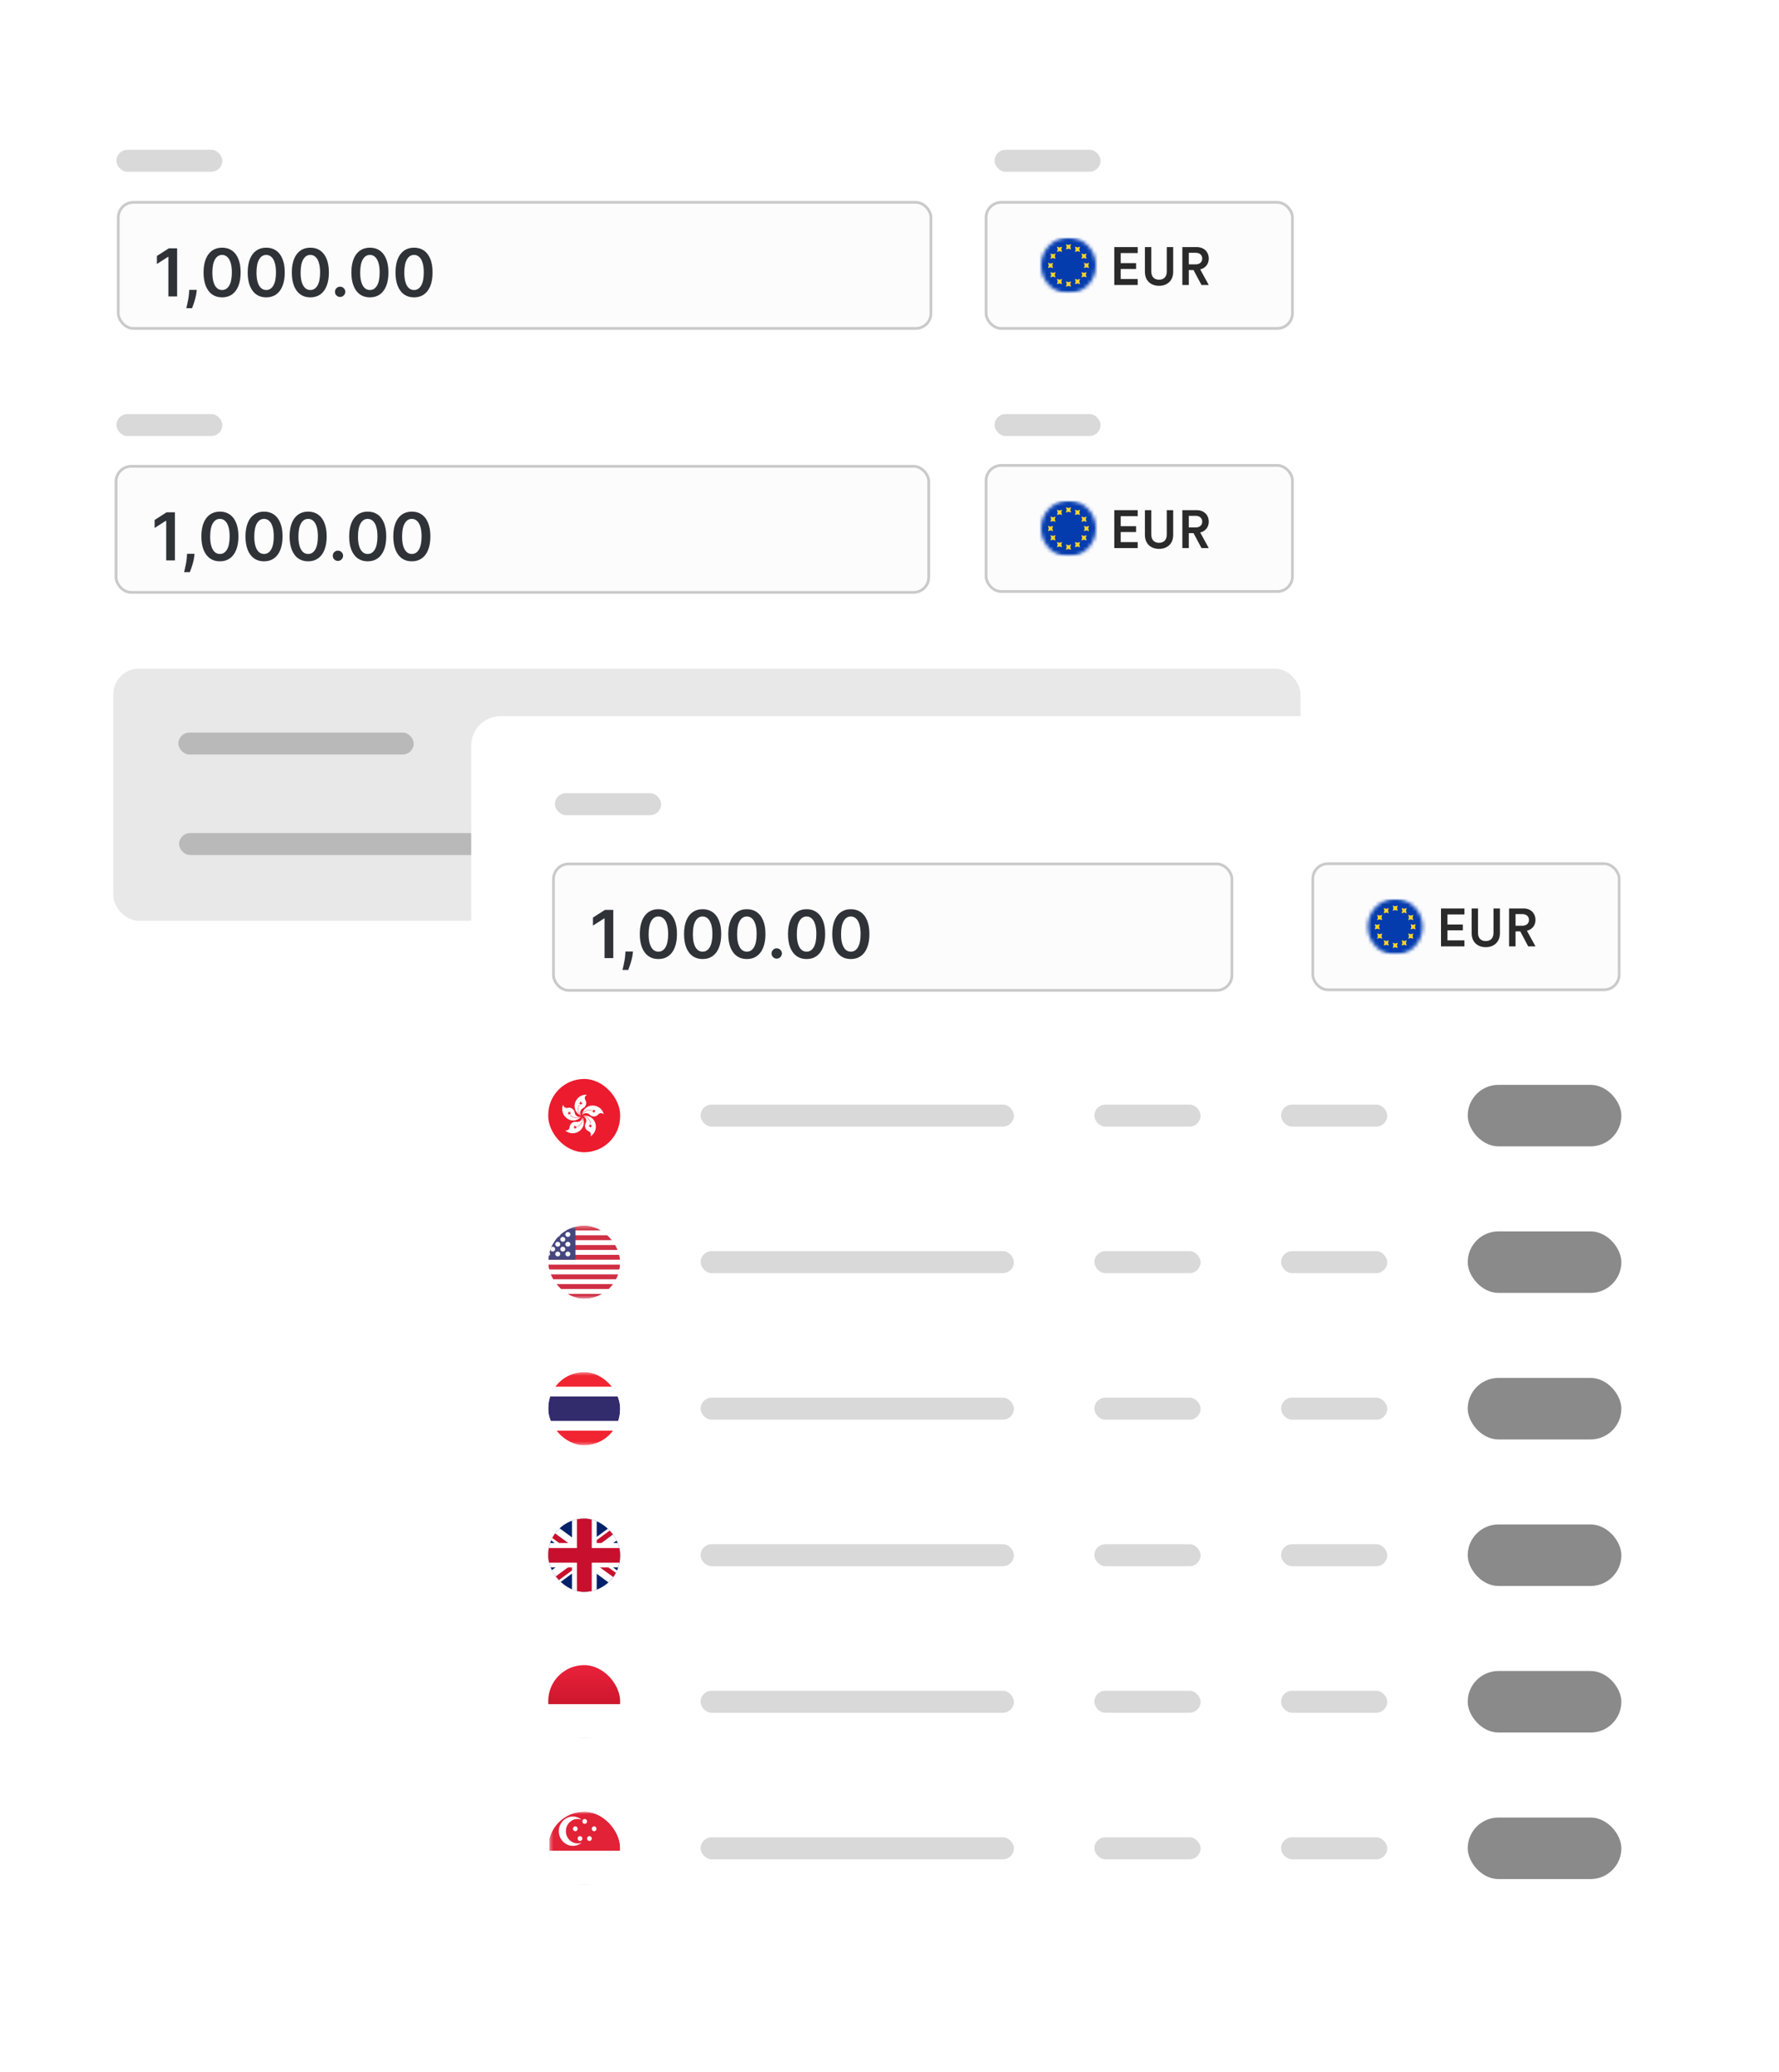 <svg width="487" height="567" viewBox="0 0 487 567" fill="none" xmlns="http://www.w3.org/2000/svg">
<g filter="url(#filter0_d_2832_50527)">
<rect x="8.989" y="8" width="371" height="269" rx="8" fill="white"/>
</g>
<rect x="31.774" y="127.616" width="222.466" height="34.507" rx="4.15" fill="#FCFCFD" stroke="#CACACA" stroke-width="0.755"/>
<path d="M47.88 140.2V153.371H45.494V142.521H45.417L42.337 144.489V142.303L45.61 140.2H47.88ZM53.258 151.57L53.174 152.277C53.114 152.818 53.007 153.366 52.853 153.924C52.703 154.485 52.544 155.002 52.377 155.474C52.21 155.945 52.075 156.316 51.972 156.586H50.403C50.463 156.325 50.544 155.969 50.647 155.519C50.754 155.068 50.857 154.562 50.956 154.001C51.054 153.439 51.121 152.869 51.155 152.29L51.2 151.57H53.258ZM60.195 153.621C59.136 153.621 58.227 153.353 57.469 152.818C56.714 152.277 56.133 151.499 55.726 150.483C55.323 149.463 55.121 148.234 55.121 146.798C55.126 145.362 55.329 144.14 55.732 143.132C56.14 142.121 56.721 141.349 57.475 140.817C58.234 140.286 59.141 140.02 60.195 140.02C61.25 140.02 62.157 140.286 62.916 140.817C63.675 141.349 64.255 142.121 64.659 143.132C65.066 144.144 65.269 145.366 65.269 146.798C65.269 148.239 65.066 149.469 64.659 150.49C64.255 151.506 63.675 152.282 62.916 152.818C62.161 153.353 61.254 153.621 60.195 153.621ZM60.195 151.609C61.019 151.609 61.668 151.203 62.144 150.393C62.624 149.578 62.864 148.38 62.864 146.798C62.864 145.752 62.755 144.873 62.536 144.161C62.318 143.45 62.009 142.914 61.61 142.554C61.212 142.189 60.74 142.007 60.195 142.007C59.377 142.007 58.729 142.414 58.253 143.229C57.777 144.039 57.537 145.229 57.533 146.798C57.529 147.849 57.634 148.732 57.848 149.448C58.067 150.164 58.375 150.704 58.774 151.068C59.173 151.428 59.647 151.609 60.195 151.609ZM72.275 153.621C71.216 153.621 70.307 153.353 69.548 152.818C68.793 152.277 68.212 151.499 67.805 150.483C67.402 149.463 67.2 148.234 67.2 146.798C67.205 145.362 67.408 144.14 67.811 143.132C68.219 142.121 68.8 141.349 69.554 140.817C70.313 140.286 71.22 140.02 72.275 140.02C73.329 140.02 74.236 140.286 74.995 140.817C75.754 141.349 76.335 142.121 76.738 143.132C77.145 144.144 77.349 145.366 77.349 146.798C77.349 148.239 77.145 149.469 76.738 150.49C76.335 151.506 75.754 152.282 74.995 152.818C74.24 153.353 73.334 153.621 72.275 153.621ZM72.275 151.609C73.098 151.609 73.747 151.203 74.223 150.393C74.703 149.578 74.943 148.38 74.943 146.798C74.943 145.752 74.834 144.873 74.615 144.161C74.397 143.45 74.088 142.914 73.689 142.554C73.291 142.189 72.819 142.007 72.275 142.007C71.456 142.007 70.808 142.414 70.332 143.229C69.856 144.039 69.616 145.229 69.612 146.798C69.608 147.849 69.713 148.732 69.927 149.448C70.146 150.164 70.454 150.704 70.853 151.068C71.252 151.428 71.726 151.609 72.275 151.609ZM84.353 153.621C83.295 153.621 82.386 153.353 81.627 152.818C80.872 152.277 80.291 151.499 79.884 150.483C79.481 149.463 79.279 148.234 79.279 146.798C79.284 145.362 79.487 144.14 79.89 143.132C80.298 142.121 80.879 141.349 81.633 140.817C82.392 140.286 83.299 140.02 84.353 140.02C85.408 140.02 86.315 140.286 87.074 140.817C87.833 141.349 88.414 142.121 88.817 143.132C89.224 144.144 89.428 145.366 89.428 146.798C89.428 148.239 89.224 149.469 88.817 150.49C88.414 151.506 87.833 152.282 87.074 152.818C86.319 153.353 85.412 153.621 84.353 153.621ZM84.353 151.609C85.177 151.609 85.826 151.203 86.302 150.393C86.782 149.578 87.022 148.38 87.022 146.798C87.022 145.752 86.913 144.873 86.694 144.161C86.476 143.45 86.167 142.914 85.768 142.554C85.37 142.189 84.898 142.007 84.353 142.007C83.535 142.007 82.887 142.414 82.411 143.229C81.936 144.039 81.695 145.229 81.691 146.798C81.687 147.849 81.792 148.732 82.006 149.448C82.225 150.164 82.534 150.704 82.932 151.068C83.331 151.428 83.805 151.609 84.353 151.609ZM92.511 153.512C92.121 153.512 91.787 153.375 91.508 153.101C91.229 152.826 91.092 152.492 91.097 152.097C91.092 151.711 91.229 151.381 91.508 151.107C91.787 150.832 92.121 150.695 92.511 150.695C92.889 150.695 93.217 150.832 93.495 151.107C93.778 151.381 93.922 151.711 93.926 152.097C93.922 152.359 93.853 152.597 93.72 152.811C93.592 153.025 93.42 153.197 93.206 153.326C92.996 153.45 92.764 153.512 92.511 153.512ZM100.659 153.621C99.6 153.621 98.692 153.353 97.933 152.818C97.178 152.277 96.597 151.499 96.19 150.483C95.787 149.463 95.585 148.234 95.585 146.798C95.59 145.362 95.793 144.14 96.196 143.132C96.604 142.121 97.184 141.349 97.939 140.817C98.698 140.286 99.605 140.02 100.659 140.02C101.714 140.02 102.621 140.286 103.38 140.817C104.139 141.349 104.719 142.121 105.123 143.132C105.53 144.144 105.733 145.366 105.733 146.798C105.733 148.239 105.53 149.469 105.123 150.49C104.719 151.506 104.139 152.282 103.38 152.818C102.625 153.353 101.718 153.621 100.659 153.621ZM100.659 151.609C101.483 151.609 102.132 151.203 102.608 150.393C103.088 149.578 103.328 148.38 103.328 146.798C103.328 145.752 103.219 144.873 103 144.161C102.782 143.45 102.473 142.914 102.074 142.554C101.675 142.189 101.204 142.007 100.659 142.007C99.841 142.007 99.193 142.414 98.717 143.229C98.241 144.039 98.001 145.229 97.997 146.798C97.993 147.849 98.098 148.732 98.312 149.448C98.531 150.164 98.839 150.704 99.238 151.068C99.637 151.428 100.111 151.609 100.659 151.609ZM112.738 153.621C111.679 153.621 110.771 153.353 110.012 152.818C109.257 152.277 108.676 151.499 108.269 150.483C107.866 149.463 107.664 148.234 107.664 146.798C107.669 145.362 107.872 144.14 108.275 143.132C108.683 142.121 109.264 141.349 110.018 140.817C110.777 140.286 111.684 140.02 112.738 140.02C113.793 140.02 114.7 140.286 115.459 140.817C116.218 141.349 116.799 142.121 117.202 143.132C117.609 144.144 117.813 145.366 117.813 146.798C117.813 148.239 117.609 149.469 117.202 150.49C116.799 151.506 116.218 152.282 115.459 152.818C114.704 153.353 113.797 153.621 112.738 153.621ZM112.738 151.609C113.562 151.609 114.211 151.203 114.687 150.393C115.167 149.578 115.407 148.38 115.407 146.798C115.407 145.752 115.298 144.873 115.079 144.161C114.861 143.45 114.552 142.914 114.153 142.554C113.755 142.189 113.283 142.007 112.738 142.007C111.92 142.007 111.272 142.414 110.796 143.229C110.32 144.039 110.08 145.229 110.076 146.798C110.072 147.849 110.177 148.732 110.391 149.448C110.61 150.164 110.918 150.704 111.317 151.068C111.716 151.428 112.19 151.609 112.738 151.609Z" fill="#2F3237"/>
<rect x="269.938" y="127.377" width="83.87" height="34.507" rx="4.15" fill="#FCFCFD" stroke="#CACACA" stroke-width="0.755"/>
<path d="M311.443 150H305.033V139.624H311.443V141.263H306.789V144.015H311.004V145.61H306.789V148.361H311.443V150ZM317.283 150.22C315.117 150.22 313.419 148.888 313.419 146.385V139.624H315.161V146.283C315.161 147.746 315.966 148.551 317.283 148.551C318.615 148.551 319.405 147.746 319.405 146.283V139.624H321.161V146.385C321.161 148.888 319.463 150.22 317.283 150.22ZM328.908 150L326.727 145.902H325.439V150H323.669V139.624H327.649C329.654 139.624 330.898 141.015 330.898 142.771C330.898 144.249 330.005 145.376 328.556 145.727L330.898 150H328.908ZM325.439 144.351H327.327C328.41 144.351 329.112 143.722 329.112 142.771C329.112 141.805 328.41 141.176 327.327 141.176H325.439V144.351Z" fill="#2A2A2A"/>
<mask id="mask0_2832_50527" style="mask-type:luminance" maskUnits="userSpaceOnUse" x="285" y="137" width="15" height="16">
<path d="M300 144.5C300 140.358 296.642 137 292.5 137C288.358 137 285 140.358 285 144.5V144.783C285 148.925 288.358 152.283 292.5 152.283C296.642 152.283 300 148.925 300 144.783V144.5Z" fill="white"/>
</mask>
<g mask="url(#mask0_2832_50527)">
<path d="M300 144.5C300 140.358 296.642 137 292.5 137C288.358 137 285 140.358 285 144.5V144.783C285 148.925 288.358 152.283 292.5 152.283C296.642 152.283 300 148.925 300 144.783V144.5Z" fill="white"/>
<path d="M302.136 137H282.863C282.488 137 282.184 137.304 282.184 137.679V151.604C282.184 151.979 282.488 152.283 282.863 152.283H302.136C302.512 152.283 302.816 151.979 302.816 151.604V137.679C302.816 137.304 302.512 137 302.136 137Z" fill="white"/>
<path d="M302.136 137H282.863C282.488 137 282.184 137.304 282.184 137.679V151.604C282.184 151.979 282.488 152.283 282.863 152.283H302.136C302.512 152.283 302.816 151.979 302.816 151.604V137.679C302.816 137.304 302.512 137 302.136 137Z" fill="white"/>
<mask id="mask1_2832_50527" style="mask-type:luminance" maskUnits="userSpaceOnUse" x="282" y="137" width="21" height="16">
<path d="M302.136 137H282.863C282.488 137 282.184 137.304 282.184 137.679V151.604C282.184 151.979 282.488 152.283 282.863 152.283H302.136C302.512 152.283 302.816 151.979 302.816 151.604V137.679C302.816 137.304 302.512 137 302.136 137Z" fill="white"/>
</mask>
<g mask="url(#mask1_2832_50527)">
<path d="M302.816 137H282.184V152.283H302.816V137Z" fill="#043CAE"/>
<path fill-rule="evenodd" clip-rule="evenodd" d="M291.805 140.268L292.5 140.057L293.195 140.268L292.991 139.548L293.195 138.827L292.5 139.038L291.805 138.827L292.009 139.548L291.805 140.268ZM291.805 150.457L292.5 150.246L293.195 150.457L292.991 149.736L293.195 149.016L292.5 149.227L291.805 149.016L292.009 149.736L291.805 150.457ZM297.412 145.151L296.717 145.362L296.921 144.642L296.717 143.922L297.412 144.133L298.107 143.922L297.903 144.642L298.107 145.362L297.412 145.151ZM286.893 145.362L287.587 145.151L288.282 145.362L288.079 144.642L288.282 143.922L287.587 144.133L286.893 143.922L287.096 144.642L286.893 145.362ZM296.754 142.604L296.059 142.815L296.263 142.095L296.059 141.374L296.754 141.585L297.449 141.374L297.245 142.095L297.449 142.815L296.754 142.604ZM287.551 147.909L288.245 147.698L288.94 147.909L288.736 147.189L288.94 146.469L288.245 146.68L287.551 146.469L287.754 147.189L287.551 147.909ZM294.956 140.739L294.261 140.951L294.465 140.23L294.261 139.51L294.956 139.72L295.651 139.51L295.447 140.23L295.651 140.951L294.956 140.739ZM289.349 149.774L290.043 149.563L290.738 149.774L290.535 149.054L290.738 148.333L290.043 148.544L289.349 148.333L289.552 149.054L289.349 149.774ZM296.754 147.698L296.059 147.909L296.263 147.189L296.059 146.469L296.754 146.68L297.449 146.469L297.245 147.189L297.449 147.909L296.754 147.698ZM287.551 142.815L288.245 142.604L288.94 142.815L288.736 142.095L288.94 141.374L288.245 141.585L287.551 141.374L287.754 142.095L287.551 142.815ZM294.956 149.563L294.261 149.774L294.465 149.054L294.261 148.333L294.956 148.544L295.651 148.333L295.447 149.054L295.651 149.774L294.956 149.563ZM289.349 140.951L290.043 140.739L290.738 140.951L290.535 140.23L290.738 139.51L290.043 139.72L289.349 139.51L289.552 140.23L289.349 140.951Z" fill="#FFD429"/>
</g>
</g>
<rect x="32.377" y="55.377" width="222.466" height="34.507" rx="4.15" fill="#FCFCFD" stroke="#CACACA" stroke-width="0.755"/>
<path d="M48.483 67.962V81.132H46.098V70.283H46.02L42.94 72.251V70.064L46.213 67.962H48.483ZM53.861 79.332L53.778 80.039C53.718 80.579 53.611 81.128 53.456 81.685C53.306 82.247 53.148 82.764 52.98 83.235C52.813 83.707 52.678 84.078 52.575 84.348H51.006C51.066 84.086 51.148 83.731 51.251 83.28C51.358 82.83 51.461 82.324 51.559 81.763C51.658 81.201 51.724 80.631 51.758 80.052L51.804 79.332H53.861ZM60.799 81.383C59.74 81.383 58.831 81.115 58.072 80.579C57.318 80.039 56.737 79.261 56.329 78.245C55.926 77.224 55.725 75.996 55.725 74.56C55.729 73.124 55.933 71.902 56.336 70.894C56.743 69.882 57.324 69.111 58.079 68.579C58.837 68.047 59.744 67.781 60.799 67.781C61.854 67.781 62.76 68.047 63.519 68.579C64.278 69.111 64.859 69.882 65.262 70.894C65.669 71.906 65.873 73.128 65.873 74.56C65.873 76 65.669 77.231 65.262 78.251C64.859 79.267 64.278 80.043 63.519 80.579C62.765 81.115 61.858 81.383 60.799 81.383ZM60.799 79.37C61.622 79.37 62.272 78.965 62.748 78.155C63.228 77.34 63.468 76.142 63.468 74.56C63.468 73.514 63.358 72.635 63.14 71.923C62.921 71.211 62.612 70.675 62.214 70.315C61.815 69.951 61.343 69.769 60.799 69.769C59.98 69.769 59.333 70.176 58.857 70.991C58.381 71.801 58.141 72.991 58.136 74.56C58.132 75.61 58.237 76.493 58.452 77.209C58.67 77.925 58.979 78.466 59.378 78.83C59.776 79.19 60.25 79.37 60.799 79.37ZM72.878 81.383C71.819 81.383 70.91 81.115 70.151 80.579C69.397 80.039 68.816 79.261 68.408 78.245C68.005 77.224 67.804 75.996 67.804 74.56C67.808 73.124 68.012 71.902 68.415 70.894C68.822 69.882 69.403 69.111 70.158 68.579C70.916 68.047 71.823 67.781 72.878 67.781C73.933 67.781 74.84 68.047 75.598 68.579C76.357 69.111 76.938 69.882 77.341 70.894C77.748 71.906 77.952 73.128 77.952 74.56C77.952 76 77.748 77.231 77.341 78.251C76.938 79.267 76.357 80.043 75.598 80.579C74.844 81.115 73.937 81.383 72.878 81.383ZM72.878 79.37C73.701 79.37 74.351 78.965 74.827 78.155C75.307 77.34 75.547 76.142 75.547 74.56C75.547 73.514 75.438 72.635 75.219 71.923C75 71.211 74.692 70.675 74.293 70.315C73.894 69.951 73.422 69.769 72.878 69.769C72.059 69.769 71.412 70.176 70.936 70.991C70.46 71.801 70.22 72.991 70.216 74.56C70.211 75.61 70.316 76.493 70.531 77.209C70.749 77.925 71.058 78.466 71.457 78.83C71.856 79.19 72.329 79.37 72.878 79.37ZM84.957 81.383C83.898 81.383 82.989 81.115 82.23 80.579C81.476 80.039 80.895 79.261 80.487 78.245C80.085 77.224 79.883 75.996 79.883 74.56C79.887 73.124 80.091 71.902 80.494 70.894C80.901 69.882 81.482 69.111 82.237 68.579C82.996 68.047 83.902 67.781 84.957 67.781C86.012 67.781 86.918 68.047 87.677 68.579C88.436 69.111 89.017 69.882 89.42 70.894C89.828 71.906 90.031 73.128 90.031 74.56C90.031 76 89.828 77.231 89.42 78.251C89.017 79.267 88.436 80.043 87.677 80.579C86.923 81.115 86.016 81.383 84.957 81.383ZM84.957 79.37C85.78 79.37 86.43 78.965 86.906 78.155C87.386 77.34 87.626 76.142 87.626 74.56C87.626 73.514 87.517 72.635 87.298 71.923C87.079 71.211 86.771 70.675 86.372 70.315C85.973 69.951 85.501 69.769 84.957 69.769C84.138 69.769 83.491 70.176 83.015 70.991C82.539 71.801 82.299 72.991 82.295 74.56C82.29 75.61 82.395 76.493 82.61 77.209C82.828 77.925 83.137 78.466 83.536 78.83C83.934 79.19 84.408 79.37 84.957 79.37ZM93.115 81.274C92.725 81.274 92.39 81.137 92.112 80.862C91.833 80.588 91.696 80.253 91.7 79.859C91.696 79.473 91.833 79.143 92.112 78.869C92.39 78.594 92.725 78.457 93.115 78.457C93.492 78.457 93.82 78.594 94.099 78.869C94.382 79.143 94.525 79.473 94.53 79.859C94.525 80.121 94.457 80.359 94.324 80.573C94.195 80.787 94.024 80.959 93.809 81.087C93.599 81.212 93.368 81.274 93.115 81.274ZM101.263 81.383C100.204 81.383 99.295 81.115 98.536 80.579C97.782 80.039 97.201 79.261 96.793 78.245C96.39 77.224 96.189 75.996 96.189 74.56C96.193 73.124 96.397 71.902 96.8 70.894C97.207 69.882 97.788 69.111 98.543 68.579C99.301 68.047 100.208 67.781 101.263 67.781C102.318 67.781 103.224 68.047 103.983 68.579C104.742 69.111 105.323 69.882 105.726 70.894C106.133 71.906 106.337 73.128 106.337 74.56C106.337 76 106.133 77.231 105.726 78.251C105.323 79.267 104.742 80.043 103.983 80.579C103.229 81.115 102.322 81.383 101.263 81.383ZM101.263 79.37C102.086 79.37 102.736 78.965 103.211 78.155C103.692 77.34 103.932 76.142 103.932 74.56C103.932 73.514 103.822 72.635 103.604 71.923C103.385 71.211 103.076 70.675 102.678 70.315C102.279 69.951 101.807 69.769 101.263 69.769C100.444 69.769 99.797 70.176 99.321 70.991C98.845 71.801 98.605 72.991 98.6 74.56C98.596 75.61 98.701 76.493 98.916 77.209C99.134 77.925 99.443 78.466 99.842 78.83C100.24 79.19 100.714 79.37 101.263 79.37ZM113.342 81.383C112.283 81.383 111.374 81.115 110.615 80.579C109.861 80.039 109.28 79.261 108.872 78.245C108.469 77.224 108.268 75.996 108.268 74.56C108.272 73.124 108.476 71.902 108.879 70.894C109.286 69.882 109.867 69.111 110.622 68.579C111.38 68.047 112.287 67.781 113.342 67.781C114.397 67.781 115.303 68.047 116.062 68.579C116.821 69.111 117.402 69.882 117.805 70.894C118.212 71.906 118.416 73.128 118.416 74.56C118.416 76 118.212 77.231 117.805 78.251C117.402 79.267 116.821 80.043 116.062 80.579C115.308 81.115 114.401 81.383 113.342 81.383ZM113.342 79.37C114.165 79.37 114.815 78.965 115.291 78.155C115.771 77.34 116.011 76.142 116.011 74.56C116.011 73.514 115.902 72.635 115.683 71.923C115.464 71.211 115.156 70.675 114.757 70.315C114.358 69.951 113.886 69.769 113.342 69.769C112.523 69.769 111.876 70.176 111.4 70.991C110.924 71.801 110.684 72.991 110.68 74.56C110.675 75.61 110.78 76.493 110.995 77.209C111.213 77.925 111.522 78.466 111.921 78.83C112.319 79.19 112.793 79.37 113.342 79.37Z" fill="#2F3237"/>
<rect x="269.938" y="55.377" width="83.87" height="34.507" rx="4.15" fill="#FCFCFD" stroke="#CACACA" stroke-width="0.755"/>
<path d="M311.443 78H305.033V67.624H311.443V69.263H306.789V72.015H311.004V73.61H306.789V76.361H311.443V78ZM317.283 78.219C315.117 78.219 313.419 76.888 313.419 74.385V67.624H315.161V74.283C315.161 75.746 315.966 76.551 317.283 76.551C318.615 76.551 319.405 75.746 319.405 74.283V67.624H321.161V74.385C321.161 76.888 319.463 78.219 317.283 78.219ZM328.908 78L326.727 73.902H325.439V78H323.669V67.624H327.649C329.654 67.624 330.898 69.015 330.898 70.771C330.898 72.249 330.005 73.376 328.556 73.727L330.898 78H328.908ZM325.439 72.351H327.327C328.41 72.351 329.112 71.722 329.112 70.771C329.112 69.805 328.41 69.176 327.327 69.176H325.439V72.351Z" fill="#2A2A2A"/>
<mask id="mask2_2832_50527" style="mask-type:luminance" maskUnits="userSpaceOnUse" x="285" y="65" width="15" height="16">
<path d="M300 72.5C300 68.358 296.642 65 292.5 65C288.358 65 285 68.358 285 72.5V72.783C285 76.925 288.358 80.283 292.5 80.283C296.642 80.283 300 76.925 300 72.783V72.5Z" fill="white"/>
</mask>
<g mask="url(#mask2_2832_50527)">
<path d="M300 72.5C300 68.358 296.642 65 292.5 65C288.358 65 285 68.358 285 72.5V72.783C285 76.925 288.358 80.283 292.5 80.283C296.642 80.283 300 76.925 300 72.783V72.5Z" fill="white"/>
<path d="M302.136 65H282.863C282.488 65 282.184 65.304 282.184 65.679V79.604C282.184 79.979 282.488 80.283 282.863 80.283H302.136C302.512 80.283 302.816 79.979 302.816 79.604V65.679C302.816 65.304 302.512 65 302.136 65Z" fill="white"/>
<path d="M302.136 65H282.863C282.488 65 282.184 65.304 282.184 65.679V79.604C282.184 79.979 282.488 80.283 282.863 80.283H302.136C302.512 80.283 302.816 79.979 302.816 79.604V65.679C302.816 65.304 302.512 65 302.136 65Z" fill="white"/>
<mask id="mask3_2832_50527" style="mask-type:luminance" maskUnits="userSpaceOnUse" x="282" y="65" width="21" height="16">
<path d="M302.136 65H282.863C282.488 65 282.184 65.304 282.184 65.679V79.604C282.184 79.979 282.488 80.283 282.863 80.283H302.136C302.512 80.283 302.816 79.979 302.816 79.604V65.679C302.816 65.304 302.512 65 302.136 65Z" fill="white"/>
</mask>
<g mask="url(#mask3_2832_50527)">
<path d="M302.816 65H282.184V80.283H302.816V65Z" fill="#043CAE"/>
<path fill-rule="evenodd" clip-rule="evenodd" d="M291.805 68.268L292.5 68.057L293.195 68.268L292.991 67.548L293.195 66.827L292.5 67.038L291.805 66.827L292.009 67.548L291.805 68.268ZM291.805 78.457L292.5 78.246L293.195 78.457L292.991 77.736L293.195 77.016L292.5 77.227L291.805 77.016L292.009 77.736L291.805 78.457ZM297.412 73.151L296.717 73.362L296.921 72.642L296.717 71.922L297.412 72.133L298.107 71.922L297.903 72.642L298.107 73.362L297.412 73.151ZM286.893 73.362L287.587 73.151L288.282 73.362L288.079 72.642L288.282 71.922L287.587 72.133L286.893 71.922L287.096 72.642L286.893 73.362ZM296.754 70.604L296.059 70.815L296.263 70.095L296.059 69.374L296.754 69.585L297.449 69.374L297.245 70.095L297.449 70.815L296.754 70.604ZM287.551 75.909L288.245 75.698L288.94 75.909L288.736 75.189L288.94 74.469L288.245 74.68L287.551 74.469L287.754 75.189L287.551 75.909ZM294.956 68.739L294.261 68.951L294.465 68.23L294.261 67.51L294.956 67.72L295.651 67.51L295.447 68.23L295.651 68.951L294.956 68.739ZM289.349 77.774L290.043 77.564L290.738 77.774L290.535 77.054L290.738 76.333L290.043 76.544L289.349 76.333L289.552 77.054L289.349 77.774ZM296.754 75.698L296.059 75.909L296.263 75.189L296.059 74.469L296.754 74.68L297.449 74.469L297.245 75.189L297.449 75.909L296.754 75.698ZM287.551 70.815L288.245 70.604L288.94 70.815L288.736 70.095L288.94 69.374L288.245 69.585L287.551 69.374L287.754 70.095L287.551 70.815ZM294.956 77.564L294.261 77.774L294.465 77.054L294.261 76.333L294.956 76.544L295.651 76.333L295.447 77.054L295.651 77.774L294.956 77.564ZM289.349 68.951L290.043 68.739L290.738 68.951L290.535 68.23L290.738 67.51L290.043 67.72L289.349 67.51L289.552 68.23L289.349 68.951Z" fill="#FFD429"/>
</g>
</g>
<rect x="31.864" y="113.318" width="29.002" height="6.01" rx="3.005" fill="#D9D9D9"/>
<rect x="31.864" y="41" width="29.002" height="6.01" rx="3.005" fill="#D9D9D9"/>
<rect x="272.27" y="113.318" width="29.002" height="6.01" rx="3.005" fill="#D9D9D9"/>
<rect x="272.27" y="41" width="29.002" height="6.01" rx="3.005" fill="#D9D9D9"/>
<rect x="31.021" y="183" width="325" height="69" rx="7" fill="#E8E8E8"/>
<rect x="48.836" y="200.49" width="64.415" height="6.01" rx="3.005" fill="#B9B9B9"/>
<rect x="283.896" y="228.985" width="18.23" height="6.01" rx="3.005" fill="#B9B9B9"/>
<rect x="49.022" y="228" width="157" height="6" rx="3" fill="#B9B9B9"/>
<g filter="url(#filter1_d_2832_50527)">
<rect x="129" y="196" width="335.605" height="337.914" rx="8.021" fill="white"/>
</g>
<g clip-path="url(#clip0_2832_50527)">
<rect x="150.081" y="295.291" width="19.681" height="20.052" rx="9.84" fill="white"/>
<g clip-path="url(#clip1_2832_50527)">
<path d="M146.238 295.291H172.975V315.344H146.238" fill="#EC1B2E"/>
<path d="M160.705 299.598C157.392 299.385 155.872 303.726 159.005 305.33C157.919 304.394 158.144 303.02 158.583 302.305L158.662 302.351C158.086 303.333 158.194 304.553 159.126 305.317C158.595 304.804 158.729 303.688 159.631 303.275C160.534 302.861 160.617 301.633 160.317 301.223C159.907 300.51 160.037 299.969 160.705 299.598ZM159.101 302.143L158.905 302.452L158.829 302.092L158.47 301.996L158.796 301.817L158.771 301.445L159.042 301.7L159.389 301.562L159.235 301.9L159.469 302.184L159.101 302.143Z" fill="white"/>
<path d="M165.307 304.994C164.486 301.777 159.888 301.673 159.331 305.148C159.885 303.826 161.262 303.616 162.077 303.812L162.058 303.902C160.946 303.657 159.819 304.137 159.38 305.259C159.705 304.596 160.807 304.379 161.479 305.109C162.151 305.839 163.345 305.539 163.642 305.127C164.193 304.517 164.748 304.473 165.307 304.994ZM162.392 304.255L162.037 304.163L162.356 303.981L162.336 303.609L162.608 303.864L162.953 303.725L162.795 304.062L163.033 304.349L162.664 304.307L162.466 304.617L162.392 304.255Z" fill="white"/>
<path d="M161.599 311.039C164.404 309.264 163.083 304.858 159.605 305.402C161.034 305.521 161.659 306.765 161.724 307.601L161.633 307.611C161.522 306.478 160.718 305.555 159.514 305.484C160.246 305.587 160.793 306.568 160.306 307.433C159.819 308.298 160.474 309.341 160.958 309.496C161.708 309.832 161.922 310.346 161.599 311.039ZM161.401 308.037L161.378 307.672L161.65 307.918L161.997 307.785L161.839 308.122L162.078 308.408L161.709 308.361L161.509 308.677L161.435 308.312L161.079 308.22L161.401 308.037Z" fill="white"/>
<path d="M154.703 309.379C157.258 311.498 161.04 308.881 159.448 305.741C159.776 307.137 158.786 308.116 158.011 308.436L157.974 308.352C159.017 307.897 159.647 306.846 159.342 305.68C159.469 306.408 158.706 307.232 157.733 307.036C156.759 306.84 155.97 307.784 155.973 308.292C155.885 309.11 155.462 309.472 154.703 309.379ZM157.496 308.263L157.837 308.129L157.687 308.464L157.921 308.753L157.552 308.706L157.353 309.022L157.283 308.656L156.922 308.564L157.246 308.381L157.224 308.014L157.496 308.263Z" fill="white"/>
<path d="M154.152 302.308C152.925 305.393 156.584 308.181 159.077 305.697C157.852 306.44 156.614 305.801 156.071 305.163L156.139 305.102C156.894 305.954 158.088 306.227 159.103 305.577C158.45 305.923 157.431 305.451 157.316 304.465C157.202 303.479 156.06 303.02 155.577 303.18C154.773 303.349 154.297 303.058 154.152 302.308ZM156.076 304.62L156.309 304.902L155.944 304.863L155.742 305.175L155.672 304.809L155.31 304.718L155.636 304.539L155.612 304.167L155.887 304.418L156.229 304.283L156.076 304.62Z" fill="white"/>
</g>
</g>
<rect x="191.786" y="302.304" width="85.772" height="6.026" rx="3.013" fill="#D9D9D9"/>
<rect x="299.582" y="302.304" width="29.078" height="6.026" rx="3.013" fill="#D9D9D9"/>
<rect x="350.684" y="302.304" width="29.078" height="6.026" rx="3.013" fill="#D9D9D9"/>
<rect x="401.787" y="296.899" width="42.061" height="16.837" rx="8.419" fill="#8A8A8A"/>
<g clip-path="url(#clip2_2832_50527)">
<rect x="150.081" y="335.396" width="19.681" height="20.052" rx="9.84" fill="white"/>
<g clip-path="url(#clip3_2832_50527)">
<rect x="145.068" y="335.396" width="29.076" height="20.052" rx="0.891" fill="white"/>
<rect x="145.068" y="335.396" width="29.076" height="20.052" rx="0.891" fill="white"/>
<mask id="mask4_2832_50527" style="mask-type:luminance" maskUnits="userSpaceOnUse" x="145" y="335" width="30" height="21">
<rect x="145.068" y="335.396" width="29.076" height="20.052" rx="0.891" fill="white"/>
</mask>
<g mask="url(#mask4_2832_50527)">
<path d="M174.145 355.448H145.068V354.112H174.145V355.448ZM174.145 352.775H145.068V351.438H174.145V352.775ZM174.145 350.101H145.068V348.764H174.145V350.101ZM174.145 347.427H145.068V346.09H174.145V347.427ZM174.145 344.753H145.068V343.416H174.145V344.753ZM174.145 342.08H145.068V340.743H174.145V342.08ZM174.145 339.406H145.068V338.07H174.145V339.406ZM174.145 336.733H145.068V335.396H174.145V336.733Z" fill="#D02F44"/>
<rect x="145.068" y="335.396" width="12.461" height="9.358" fill="#46467F"/>
<g filter="url(#filter2_d_2832_50527)">
<path d="M147.146 342.08C147.528 342.08 147.838 342.379 147.838 342.748C147.838 343.117 147.528 343.416 147.146 343.416C146.763 343.416 146.453 343.117 146.453 342.748C146.453 342.379 146.763 342.08 147.146 342.08ZM149.914 342.08C150.296 342.08 150.606 342.379 150.606 342.748C150.606 343.117 150.296 343.416 149.914 343.416C149.532 343.416 149.222 343.117 149.222 342.748C149.222 342.379 149.532 342.08 149.914 342.08ZM152.684 342.08C153.066 342.08 153.376 342.379 153.376 342.748C153.376 343.117 153.066 343.416 152.684 343.416C152.301 343.416 151.991 343.117 151.991 342.748C151.991 342.379 152.301 342.08 152.684 342.08ZM155.452 342.08C155.834 342.08 156.145 342.379 156.145 342.748C156.145 343.117 155.834 343.416 155.452 343.416C155.07 343.416 154.761 343.117 154.761 342.748C154.761 342.379 155.07 342.081 155.452 342.08ZM148.53 340.743C148.912 340.744 149.223 341.042 149.223 341.411C149.223 341.78 148.912 342.08 148.53 342.08C148.148 342.08 147.838 341.781 147.838 341.411C147.838 341.042 148.148 340.743 148.53 340.743ZM151.299 340.743C151.681 340.743 151.991 341.042 151.991 341.411C151.991 341.781 151.681 342.08 151.299 342.08C150.917 342.08 150.606 341.78 150.606 341.411C150.606 341.042 150.917 340.743 151.299 340.743ZM154.068 340.743C154.451 340.743 154.761 341.042 154.761 341.411C154.761 341.781 154.451 342.08 154.068 342.08C153.686 342.08 153.376 341.781 153.376 341.411C153.376 341.042 153.686 340.743 154.068 340.743ZM147.146 339.406C147.528 339.407 147.838 339.705 147.838 340.074C147.838 340.444 147.528 340.743 147.146 340.743C146.763 340.743 146.453 340.444 146.453 340.074C146.453 339.705 146.763 339.406 147.146 339.406ZM149.914 339.406C150.296 339.406 150.606 339.705 150.606 340.074C150.606 340.444 150.296 340.743 149.914 340.743C149.532 340.743 149.222 340.444 149.222 340.074C149.222 339.705 149.532 339.407 149.914 339.406ZM152.684 339.406C153.066 339.406 153.376 339.705 153.376 340.074C153.376 340.444 153.066 340.743 152.684 340.743C152.301 340.743 151.991 340.444 151.991 340.074C151.991 339.705 152.301 339.407 152.684 339.406ZM155.452 339.406C155.834 339.406 156.144 339.705 156.145 340.074C156.145 340.444 155.834 340.743 155.452 340.743C155.07 340.743 154.761 340.443 154.761 340.074C154.761 339.706 155.07 339.407 155.452 339.406ZM148.53 338.07C148.912 338.07 149.223 338.369 149.223 338.738C149.223 339.107 148.912 339.406 148.53 339.406C148.148 339.406 147.838 339.107 147.838 338.738C147.838 338.369 148.148 338.07 148.53 338.07ZM151.299 338.07C151.681 338.07 151.991 338.369 151.991 338.738C151.991 339.107 151.681 339.406 151.299 339.406C150.917 339.406 150.606 339.107 150.606 338.738C150.607 338.369 150.917 338.07 151.299 338.07ZM154.068 338.07C154.451 338.07 154.761 338.369 154.761 338.738C154.761 339.107 154.451 339.406 154.068 339.406C153.686 339.406 153.376 339.107 153.376 338.738C153.376 338.369 153.686 338.07 154.068 338.07ZM147.146 336.733C147.528 336.733 147.838 337.032 147.838 337.401C147.838 337.77 147.528 338.07 147.146 338.07C146.763 338.07 146.453 337.77 146.453 337.401C146.453 337.032 146.763 336.733 147.146 336.733ZM149.914 336.733C150.296 336.733 150.606 337.032 150.606 337.401C150.606 337.77 150.296 338.07 149.914 338.07C149.532 338.069 149.222 337.77 149.222 337.401C149.222 337.032 149.532 336.733 149.914 336.733ZM152.684 336.733C153.066 336.733 153.376 337.032 153.376 337.401C153.376 337.77 153.066 338.07 152.684 338.07C152.301 338.07 151.991 337.77 151.991 337.401C151.991 337.032 152.301 336.733 152.684 336.733ZM155.452 336.733C155.834 336.733 156.144 337.032 156.145 337.401C156.145 337.77 155.834 338.07 155.452 338.07C155.07 338.069 154.761 337.77 154.761 337.401C154.761 337.032 155.07 336.733 155.452 336.733Z" fill="url(#paint0_linear_2832_50527)"/>
</g>
</g>
</g>
</g>
<rect x="191.786" y="342.409" width="85.772" height="6.026" rx="3.013" fill="#D9D9D9"/>
<rect x="299.582" y="342.409" width="29.078" height="6.026" rx="3.013" fill="#D9D9D9"/>
<rect x="350.684" y="342.409" width="29.078" height="6.026" rx="3.013" fill="#D9D9D9"/>
<rect x="401.787" y="337.003" width="42.061" height="16.837" rx="8.419" fill="#8A8A8A"/>
<g clip-path="url(#clip4_2832_50527)">
<rect x="150.081" y="375.5" width="19.681" height="20.052" rx="9.84" fill="white"/>
<g clip-path="url(#clip5_2832_50527)">
<rect x="146.07" y="375.5" width="27.071" height="20.052" rx="0.891" fill="white"/>
<rect x="146.182" y="375.612" width="26.848" height="19.829" rx="0.78" fill="white" stroke="#F5F5F5" stroke-width="0.223"/>
<mask id="mask5_2832_50527" style="mask-type:luminance" maskUnits="userSpaceOnUse" x="146" y="375" width="28" height="21">
<rect x="146.182" y="375.612" width="26.848" height="19.829" rx="0.78" fill="white" stroke="white" stroke-width="0.223"/>
</mask>
<g mask="url(#mask5_2832_50527)">
<path fill-rule="evenodd" clip-rule="evenodd" d="M146.07 379.511H173.141V375.5H146.07V379.511Z" fill="#F12532"/>
<path fill-rule="evenodd" clip-rule="evenodd" d="M146.07 395.553H173.141V391.542H146.07V395.553Z" fill="#F12532"/>
<path fill-rule="evenodd" clip-rule="evenodd" d="M146.07 388.869H173.141V382.185H146.07V388.869Z" fill="#322B6C"/>
</g>
</g>
</g>
<rect x="191.786" y="382.514" width="85.772" height="6.026" rx="3.013" fill="#D9D9D9"/>
<rect x="299.582" y="382.514" width="29.078" height="6.026" rx="3.013" fill="#D9D9D9"/>
<rect x="350.684" y="382.514" width="29.078" height="6.026" rx="3.013" fill="#D9D9D9"/>
<rect x="401.785" y="377.108" width="42.061" height="16.837" rx="8.419" fill="#8A8A8A"/>
<g clip-path="url(#clip6_2832_50527)">
<rect x="150.081" y="415.605" width="19.681" height="20.052" rx="9.84" fill="white"/>
<g clip-path="url(#clip7_2832_50527)">
<path d="M146.386 415.605H173.456V435.658H146.386V415.605Z" fill="#012169"/>
<path d="M149.558 415.605L159.879 423.167L170.157 415.605H173.456V418.196L163.305 425.673L173.456 433.109V435.658H170.073L159.921 428.18L149.812 435.658H146.386V433.151L156.495 425.715L146.386 418.279V415.605H149.558Z" fill="white"/>
<path d="M164.32 427.344L173.456 433.987V435.658L161.994 427.344H164.32ZM156.537 428.18L156.791 429.642L148.67 435.658H146.386L156.537 428.18ZM173.456 415.605V415.731L162.924 423.585L163.009 421.746L171.341 415.605H173.456ZM146.386 415.605L156.495 422.958H153.957L146.386 417.36V415.605Z" fill="#C8102E"/>
<path d="M156.58 415.605V435.658H163.347V415.605H156.58ZM146.386 422.29V428.974H173.456V422.29H146.386Z" fill="white"/>
<path d="M146.386 423.668V427.679H173.456V423.668H146.386ZM157.933 415.605V435.658H161.994V415.605H157.933Z" fill="#C8102E"/>
</g>
</g>
<rect x="191.786" y="422.618" width="85.772" height="6.026" rx="3.013" fill="#D9D9D9"/>
<rect x="299.582" y="422.618" width="29.078" height="6.026" rx="3.013" fill="#D9D9D9"/>
<rect x="350.684" y="422.618" width="29.078" height="6.026" rx="3.013" fill="#D9D9D9"/>
<rect x="401.787" y="417.213" width="42.061" height="16.837" rx="8.419" fill="#8A8A8A"/>
<g clip-path="url(#clip8_2832_50527)">
<rect x="150.081" y="455.71" width="19.681" height="20.052" rx="9.84" fill="white"/>
<g clip-path="url(#clip9_2832_50527)">
<path d="M148.231 455.821H171.61C172.564 455.821 173.345 456.625 173.345 457.625V473.846C173.345 474.847 172.564 475.65 171.61 475.65H148.231C147.278 475.65 146.497 474.847 146.497 473.846V457.625C146.497 456.625 147.277 455.821 148.231 455.821Z" fill="white" stroke="#F5F5F5" stroke-width="0.223"/>
<path d="M146.386 455.709H173.456V466.394H146.386V455.709Z" fill="url(#paint1_linear_2832_50527)"/>
</g>
</g>
<rect x="191.786" y="462.723" width="85.772" height="6.026" rx="3.013" fill="#D9D9D9"/>
<rect x="299.582" y="462.723" width="29.078" height="6.026" rx="3.013" fill="#D9D9D9"/>
<rect x="350.684" y="462.723" width="29.078" height="6.026" rx="3.013" fill="#D9D9D9"/>
<rect x="401.785" y="457.317" width="42.061" height="16.837" rx="8.419" fill="#8A8A8A"/>
<g clip-path="url(#clip10_2832_50527)">
<rect x="150.081" y="495.814" width="19.681" height="20.052" rx="9.84" fill="white"/>
<g clip-path="url(#clip11_2832_50527)">
<rect x="150.396" y="495.814" width="27.071" height="20.052" rx="0.891" fill="white"/>
<rect x="150.396" y="495.814" width="27.071" height="20.052" rx="0.891" fill="white"/>
<rect x="150.396" y="495.814" width="27.071" height="20.052" rx="0.891" fill="white"/>
<rect x="150.508" y="495.926" width="26.848" height="19.829" rx="0.78" fill="white" stroke="#F5F5F5" stroke-width="0.223"/>
<mask id="mask6_2832_50527" style="mask-type:luminance" maskUnits="userSpaceOnUse" x="150" y="495" width="28" height="21">
<rect x="150.508" y="495.926" width="26.848" height="19.829" rx="0.78" fill="white" stroke="white" stroke-width="0.223"/>
</mask>
<g mask="url(#mask6_2832_50527)">
<path fill-rule="evenodd" clip-rule="evenodd" d="M150.396 506.509H177.467V495.814H150.396V506.509Z" fill="#E12237"/>
<path d="M156.842 497.151C157.755 497.151 158.594 497.48 159.256 498.028C158.906 497.893 158.526 497.819 158.131 497.819C156.351 497.819 154.909 499.316 154.908 501.161C154.908 503.007 156.351 504.504 158.131 504.504C158.526 504.504 158.904 504.429 159.254 504.294C158.592 504.842 157.755 505.172 156.842 505.172C154.706 505.172 152.975 503.376 152.975 501.161C152.975 498.947 154.706 497.152 156.842 497.151ZM158.775 502.499C159.131 502.499 159.42 502.798 159.42 503.167C159.42 503.536 159.131 503.835 158.775 503.835C158.42 503.835 158.131 503.536 158.131 503.167C158.131 502.798 158.42 502.499 158.775 502.499ZM161.354 502.499C161.709 502.499 161.998 502.798 161.998 503.167C161.998 503.536 161.709 503.835 161.354 503.835C160.998 503.835 160.709 503.536 160.709 503.167C160.709 502.798 160.998 502.499 161.354 502.499ZM157.486 499.825C157.842 499.825 158.131 500.124 158.131 500.493C158.131 500.862 157.842 501.162 157.486 501.162C157.131 501.162 156.842 500.862 156.842 500.493C156.842 500.124 157.131 499.825 157.486 499.825ZM162.643 499.825C162.998 499.825 163.287 500.124 163.287 500.493C163.287 500.862 162.999 501.162 162.643 501.162C162.287 501.162 161.998 500.862 161.998 500.493C161.998 500.124 162.287 499.825 162.643 499.825ZM160.064 497.819C160.42 497.819 160.709 498.119 160.709 498.488C160.709 498.857 160.42 499.156 160.064 499.156C159.709 499.156 159.42 498.857 159.42 498.488C159.42 498.119 159.709 497.819 160.064 497.819Z" fill="white"/>
</g>
</g>
</g>
<rect x="191.786" y="502.828" width="85.772" height="6.026" rx="3.013" fill="#D9D9D9"/>
<rect x="299.582" y="502.828" width="29.078" height="6.026" rx="3.013" fill="#D9D9D9"/>
<rect x="350.684" y="502.828" width="29.078" height="6.026" rx="3.013" fill="#D9D9D9"/>
<rect x="401.787" y="497.422" width="42.061" height="16.837" rx="8.419" fill="#8A8A8A"/>
<rect x="151.515" y="236.442" width="185.73" height="34.597" rx="4.161" fill="#FCFCFD" stroke="#CACACA" stroke-width="0.757"/>
<path d="M167.884 249.013V262.218H165.492V251.34H165.415L162.326 253.313V251.121L165.608 249.013H167.884ZM173.276 260.412L173.193 261.122C173.132 261.663 173.025 262.213 172.87 262.772C172.72 263.335 172.561 263.853 172.393 264.326C172.225 264.799 172.09 265.171 171.987 265.442H170.414C170.474 265.179 170.555 264.823 170.659 264.371C170.766 263.92 170.869 263.413 170.968 262.85C171.067 262.287 171.134 261.715 171.168 261.135L171.213 260.412H173.276ZM180.232 262.469C179.17 262.469 178.259 262.201 177.498 261.663C176.742 261.122 176.159 260.341 175.751 259.323C175.347 258.3 175.145 257.068 175.145 255.628C175.149 254.188 175.353 252.963 175.757 251.953C176.166 250.938 176.748 250.165 177.505 249.632C178.265 249.099 179.175 248.832 180.232 248.832C181.289 248.832 182.199 249.099 182.959 249.632C183.72 250.165 184.303 250.938 184.707 251.953C185.115 252.967 185.319 254.192 185.319 255.628C185.319 257.072 185.115 258.306 184.707 259.329C184.303 260.348 183.72 261.126 182.959 261.663C182.203 262.201 181.294 262.469 180.232 262.469ZM180.232 260.451C181.057 260.451 181.709 260.045 182.186 259.232C182.667 258.416 182.908 257.214 182.908 255.628C182.908 254.579 182.798 253.698 182.579 252.984C182.36 252.271 182.05 251.734 181.651 251.373C181.251 251.007 180.778 250.824 180.232 250.824C179.411 250.824 178.762 251.233 178.285 252.05C177.808 252.862 177.567 254.055 177.563 255.628C177.558 256.681 177.664 257.567 177.879 258.285C178.098 259.002 178.407 259.544 178.807 259.909C179.207 260.271 179.682 260.451 180.232 260.451ZM192.343 262.469C191.281 262.469 190.37 262.201 189.609 261.663C188.852 261.122 188.27 260.341 187.861 259.323C187.457 258.3 187.255 257.068 187.255 255.628C187.26 254.188 187.464 252.963 187.868 251.953C188.276 250.938 188.859 250.165 189.615 249.632C190.376 249.099 191.285 248.832 192.343 248.832C193.4 248.832 194.309 249.099 195.07 249.632C195.831 250.165 196.413 250.938 196.817 251.953C197.226 252.967 197.43 254.192 197.43 255.628C197.43 257.072 197.226 258.306 196.817 259.329C196.413 260.348 195.831 261.126 195.07 261.663C194.314 262.201 193.404 262.469 192.343 262.469ZM192.343 260.451C193.168 260.451 193.819 260.045 194.296 259.232C194.778 258.416 195.019 257.214 195.019 255.628C195.019 254.579 194.909 253.698 194.69 252.984C194.47 252.271 194.161 251.734 193.761 251.373C193.361 251.007 192.889 250.824 192.343 250.824C191.522 250.824 190.873 251.233 190.395 252.05C189.918 252.862 189.678 254.055 189.673 255.628C189.669 256.681 189.774 257.567 189.989 258.285C190.208 259.002 190.518 259.544 190.918 259.909C191.317 260.271 191.792 260.451 192.343 260.451ZM204.453 262.469C203.392 262.469 202.48 262.201 201.719 261.663C200.963 261.122 200.38 260.341 199.972 259.323C199.568 258.3 199.366 257.068 199.366 255.628C199.37 254.188 199.574 252.963 199.979 251.953C200.387 250.938 200.969 250.165 201.726 249.632C202.487 249.099 203.396 248.832 204.453 248.832C205.511 248.832 206.42 249.099 207.181 249.632C207.942 250.165 208.524 250.938 208.928 251.953C209.336 252.967 209.541 254.192 209.541 255.628C209.541 257.072 209.336 258.306 208.928 259.329C208.524 260.348 207.942 261.126 207.181 261.663C206.424 262.201 205.515 262.469 204.453 262.469ZM204.453 260.451C205.279 260.451 205.93 260.045 206.407 259.232C206.888 258.416 207.129 257.214 207.129 255.628C207.129 254.579 207.02 253.698 206.8 252.984C206.581 252.271 206.272 251.734 205.872 251.373C205.472 251.007 204.999 250.824 204.453 250.824C203.632 250.824 202.983 251.233 202.506 252.05C202.029 252.862 201.788 254.055 201.784 255.628C201.78 256.681 201.885 257.567 202.1 258.285C202.319 259.002 202.629 259.544 203.028 259.909C203.428 260.271 203.903 260.451 204.453 260.451ZM212.632 262.36C212.241 262.36 211.906 262.222 211.627 261.947C211.347 261.672 211.21 261.337 211.214 260.941C211.21 260.554 211.347 260.223 211.627 259.948C211.906 259.673 212.241 259.535 212.632 259.535C213.011 259.535 213.34 259.673 213.619 259.948C213.903 260.223 214.047 260.554 214.051 260.941C214.047 261.203 213.978 261.442 213.845 261.657C213.716 261.872 213.544 262.044 213.329 262.173C213.118 262.297 212.886 262.36 212.632 262.36ZM220.802 262.469C219.74 262.469 218.829 262.201 218.068 261.663C217.311 261.122 216.729 260.341 216.321 259.323C215.916 258.3 215.714 257.068 215.714 255.628C215.719 254.188 215.923 252.963 216.327 251.953C216.735 250.938 217.318 250.165 218.074 249.632C218.835 249.099 219.744 248.832 220.802 248.832C221.859 248.832 222.768 249.099 223.529 249.632C224.29 250.165 224.873 250.938 225.277 251.953C225.685 252.967 225.889 254.192 225.889 255.628C225.889 257.072 225.685 258.306 225.277 259.329C224.873 260.348 224.29 261.126 223.529 261.663C222.773 262.201 221.864 262.469 220.802 262.469ZM220.802 260.451C221.627 260.451 222.278 260.045 222.755 259.232C223.237 258.416 223.478 257.214 223.478 255.628C223.478 254.579 223.368 253.698 223.149 252.984C222.93 252.271 222.62 251.734 222.22 251.373C221.821 251.007 221.348 250.824 220.802 250.824C219.981 250.824 219.332 251.233 218.855 252.05C218.377 252.862 218.137 254.055 218.132 255.628C218.128 256.681 218.233 257.567 218.448 258.285C218.668 259.002 218.977 259.544 219.377 259.909C219.777 260.271 220.252 260.451 220.802 260.451ZM232.912 262.469C231.851 262.469 230.939 262.201 230.179 261.663C229.422 261.122 228.84 260.341 228.431 259.323C228.027 258.3 227.825 257.068 227.825 255.628C227.829 254.188 228.034 252.963 228.438 251.953C228.846 250.938 229.428 250.165 230.185 249.632C230.946 249.099 231.855 248.832 232.912 248.832C233.97 248.832 234.879 249.099 235.64 249.632C236.401 250.165 236.983 250.938 237.387 251.953C237.796 252.967 238 254.192 238 255.628C238 257.072 237.796 258.306 237.387 259.329C236.983 260.348 236.401 261.126 235.64 261.663C234.883 262.201 233.974 262.469 232.912 262.469ZM232.912 260.451C233.738 260.451 234.389 260.045 234.866 259.232C235.348 258.416 235.588 257.214 235.588 255.628C235.588 254.579 235.479 253.698 235.259 252.984C235.04 252.271 234.731 251.734 234.331 251.373C233.931 251.007 233.458 250.824 232.912 250.824C232.091 250.824 231.442 251.233 230.965 252.05C230.488 252.862 230.247 254.055 230.243 255.628C230.239 256.681 230.344 257.567 230.559 258.285C230.778 259.002 231.088 259.544 231.487 259.909C231.887 260.271 232.362 260.451 232.912 260.451Z" fill="#2F3237"/>
<rect x="151.902" y="217.068" width="29.078" height="6.026" rx="3.013" fill="#D9D9D9"/>
<rect x="359.377" y="236.377" width="83.87" height="34.507" rx="4.15" fill="#FCFCFD" stroke="#CACACA" stroke-width="0.755"/>
<path d="M400.882 259H394.472V248.624H400.882V250.263H396.228V253.015H400.443V254.61H396.228V257.361H400.882V259ZM406.722 259.22C404.556 259.22 402.859 257.888 402.859 255.385V248.624H404.6V255.283C404.6 256.746 405.405 257.551 406.722 257.551C408.054 257.551 408.844 256.746 408.844 255.283V248.624H410.6V255.385C410.6 257.888 408.903 259.22 406.722 259.22ZM418.347 259L416.167 254.902H414.879V259H413.108V248.624H417.089C419.093 248.624 420.337 250.015 420.337 251.771C420.337 253.249 419.445 254.376 417.996 254.727L420.337 259H418.347ZM414.879 253.351H416.767C417.849 253.351 418.552 252.722 418.552 251.771C418.552 250.805 417.849 250.176 416.767 250.176H414.879V253.351Z" fill="#2A2A2A"/>
<mask id="mask7_2832_50527" style="mask-type:luminance" maskUnits="userSpaceOnUse" x="374" y="246" width="16" height="16">
<path d="M389.439 253.5C389.439 249.358 386.082 246 381.939 246C377.797 246 374.439 249.358 374.439 253.5V253.783C374.439 257.925 377.797 261.283 381.939 261.283C386.082 261.283 389.439 257.925 389.439 253.783V253.5Z" fill="white"/>
</mask>
<g mask="url(#mask7_2832_50527)">
<path d="M389.439 253.5C389.439 249.358 386.082 246 381.939 246C377.797 246 374.439 249.358 374.439 253.5V253.783C374.439 257.925 377.797 261.283 381.939 261.283C386.082 261.283 389.439 257.925 389.439 253.783V253.5Z" fill="white"/>
<path d="M391.576 246H372.302C371.927 246 371.623 246.304 371.623 246.679V260.604C371.623 260.979 371.927 261.283 372.302 261.283H391.576C391.951 261.283 392.255 260.979 392.255 260.604V246.679C392.255 246.304 391.951 246 391.576 246Z" fill="white"/>
<path d="M391.576 246H372.302C371.927 246 371.623 246.304 371.623 246.679V260.604C371.623 260.979 371.927 261.283 372.302 261.283H391.576C391.951 261.283 392.255 260.979 392.255 260.604V246.679C392.255 246.304 391.951 246 391.576 246Z" fill="white"/>
<mask id="mask8_2832_50527" style="mask-type:luminance" maskUnits="userSpaceOnUse" x="371" y="246" width="22" height="16">
<path d="M391.576 246H372.302C371.927 246 371.623 246.304 371.623 246.679V260.604C371.623 260.979 371.927 261.283 372.302 261.283H391.576C391.951 261.283 392.255 260.979 392.255 260.604V246.679C392.255 246.304 391.951 246 391.576 246Z" fill="white"/>
</mask>
<g mask="url(#mask8_2832_50527)">
<path d="M392.255 246H371.623V261.283H392.255V246Z" fill="#043CAE"/>
<path fill-rule="evenodd" clip-rule="evenodd" d="M381.245 249.268L381.939 249.057L382.634 249.268L382.43 248.548L382.634 247.827L381.939 248.038L381.245 247.827L381.448 248.548L381.245 249.268ZM381.245 259.457L381.939 259.246L382.634 259.457L382.43 258.736L382.634 258.016L381.939 258.227L381.245 258.016L381.448 258.736L381.245 259.457ZM386.851 254.151L386.157 254.362L386.36 253.642L386.157 252.922L386.851 253.133L387.546 252.922L387.343 253.642L387.546 254.362L386.851 254.151ZM376.332 254.362L377.027 254.151L377.721 254.362L377.518 253.642L377.721 252.922L377.027 253.133L376.332 252.922L376.535 253.642L376.332 254.362ZM386.193 251.604L385.499 251.815L385.702 251.095L385.499 250.374L386.193 250.585L386.888 250.374L386.685 251.095L386.888 251.815L386.193 251.604ZM376.99 256.909L377.685 256.698L378.379 256.909L378.176 256.189L378.379 255.469L377.685 255.68L376.99 255.469L377.193 256.189L376.99 256.909ZM384.395 249.739L383.701 249.951L383.904 249.23L383.701 248.51L384.395 248.72L385.09 248.51L384.887 249.23L385.09 249.951L384.395 249.739ZM378.788 258.774L379.483 258.563L380.177 258.774L379.974 258.054L380.177 257.333L379.483 257.544L378.788 257.333L378.991 258.054L378.788 258.774ZM386.193 256.698L385.499 256.909L385.702 256.189L385.499 255.469L386.193 255.68L386.888 255.469L386.685 256.189L386.888 256.909L386.193 256.698ZM376.99 251.815L377.685 251.604L378.379 251.815L378.176 251.095L378.379 250.374L377.685 250.585L376.99 250.374L377.193 251.095L376.99 251.815ZM384.395 258.563L383.701 258.774L383.904 258.054L383.701 257.333L384.395 257.544L385.09 257.333L384.887 258.054L385.09 258.774L384.395 258.563ZM378.788 249.951L379.483 249.739L380.177 249.951L379.974 249.23L380.177 248.51L379.483 248.72L378.788 248.51L378.991 249.23L378.788 249.951Z" fill="#FFD429"/>
</g>
</g>
<defs>
<filter id="filter0_d_2832_50527" x="0.989" y="0" width="386.999" height="285" filterUnits="userSpaceOnUse" color-interpolation-filters="sRGB">
<feFlood flood-opacity="0" result="BackgroundImageFix"/>
<feColorMatrix in="SourceAlpha" type="matrix" values="0 0 0 0 0 0 0 0 0 0 0 0 0 0 0 0 0 0 127 0" result="hardAlpha"/>
<feOffset/>
<feGaussianBlur stdDeviation="4"/>
<feColorMatrix type="matrix" values="0 0 0 0 0 0 0 0 0 0 0 0 0 0 0 0 0 0 0.12 0"/>
<feBlend mode="normal" in2="BackgroundImageFix" result="effect1_dropShadow_2832_50527"/>
<feBlend mode="normal" in="SourceGraphic" in2="effect1_dropShadow_2832_50527" result="shape"/>
</filter>
<filter id="filter1_d_2832_50527" x="120.979" y="187.979" width="351.647" height="353.955" filterUnits="userSpaceOnUse" color-interpolation-filters="sRGB">
<feFlood flood-opacity="0" result="BackgroundImageFix"/>
<feColorMatrix in="SourceAlpha" type="matrix" values="0 0 0 0 0 0 0 0 0 0 0 0 0 0 0 0 0 0 127 0" result="hardAlpha"/>
<feOffset/>
<feGaussianBlur stdDeviation="4.01"/>
<feColorMatrix type="matrix" values="0 0 0 0 0 0 0 0 0 0 0 0 0 0 0 0 0 0 0.12 0"/>
<feBlend mode="normal" in2="BackgroundImageFix" result="effect1_dropShadow_2832_50527"/>
<feBlend mode="normal" in="SourceGraphic" in2="effect1_dropShadow_2832_50527" result="shape"/>
</filter>
<filter id="filter2_d_2832_50527" x="146.453" y="336.733" width="9.691" height="7.129" filterUnits="userSpaceOnUse" color-interpolation-filters="sRGB">
<feFlood flood-opacity="0" result="BackgroundImageFix"/>
<feColorMatrix in="SourceAlpha" type="matrix" values="0 0 0 0 0 0 0 0 0 0 0 0 0 0 0 0 0 0 127 0" result="hardAlpha"/>
<feOffset dy="0.446"/>
<feColorMatrix type="matrix" values="0 0 0 0 0 0 0 0 0 0 0 0 0 0 0 0 0 0 0.06 0"/>
<feBlend mode="normal" in2="BackgroundImageFix" result="effect1_dropShadow_2832_50527"/>
<feBlend mode="normal" in="SourceGraphic" in2="effect1_dropShadow_2832_50527" result="shape"/>
</filter>
<linearGradient id="paint0_linear_2832_50527" x1="146.453" y1="336.733" x2="146.453" y2="343.416" gradientUnits="userSpaceOnUse">
<stop stop-color="white"/>
<stop offset="1" stop-color="#F0F0F0"/>
</linearGradient>
<linearGradient id="paint1_linear_2832_50527" x1="159.921" y1="455.709" x2="159.921" y2="466.394" gradientUnits="userSpaceOnUse">
<stop stop-color="#EA223A"/>
<stop offset="1" stop-color="#CC162C"/>
</linearGradient>
<clipPath id="clip0_2832_50527">
<rect x="150.081" y="295.291" width="19.681" height="20.052" rx="9.84" fill="white"/>
</clipPath>
<clipPath id="clip1_2832_50527">
<rect width="26.736" height="20.052" fill="white" transform="translate(146.238 295.291)"/>
</clipPath>
<clipPath id="clip2_2832_50527">
<rect x="150.081" y="335.396" width="19.681" height="20.052" rx="9.84" fill="white"/>
</clipPath>
<clipPath id="clip3_2832_50527">
<rect x="145.068" y="335.396" width="29.076" height="20.052" rx="0.891" fill="white"/>
</clipPath>
<clipPath id="clip4_2832_50527">
<rect x="150.081" y="375.5" width="19.681" height="20.052" rx="9.84" fill="white"/>
</clipPath>
<clipPath id="clip5_2832_50527">
<rect x="146.07" y="375.5" width="27.071" height="20.052" rx="0.891" fill="white"/>
</clipPath>
<clipPath id="clip6_2832_50527">
<rect x="150.081" y="415.605" width="19.681" height="20.052" rx="9.84" fill="white"/>
</clipPath>
<clipPath id="clip7_2832_50527">
<rect width="27.071" height="20.052" fill="white" transform="translate(146.386 415.605)"/>
</clipPath>
<clipPath id="clip8_2832_50527">
<rect x="150.081" y="455.71" width="19.681" height="20.052" rx="9.84" fill="white"/>
</clipPath>
<clipPath id="clip9_2832_50527">
<rect x="146.386" y="455.709" width="27.071" height="20.052" rx="0.891" fill="white"/>
</clipPath>
<clipPath id="clip10_2832_50527">
<rect x="150.081" y="495.814" width="19.681" height="20.052" rx="9.84" fill="white"/>
</clipPath>
<clipPath id="clip11_2832_50527">
<rect x="150.396" y="495.814" width="27.071" height="20.052" rx="0.891" fill="white"/>
</clipPath>
</defs>
</svg>
